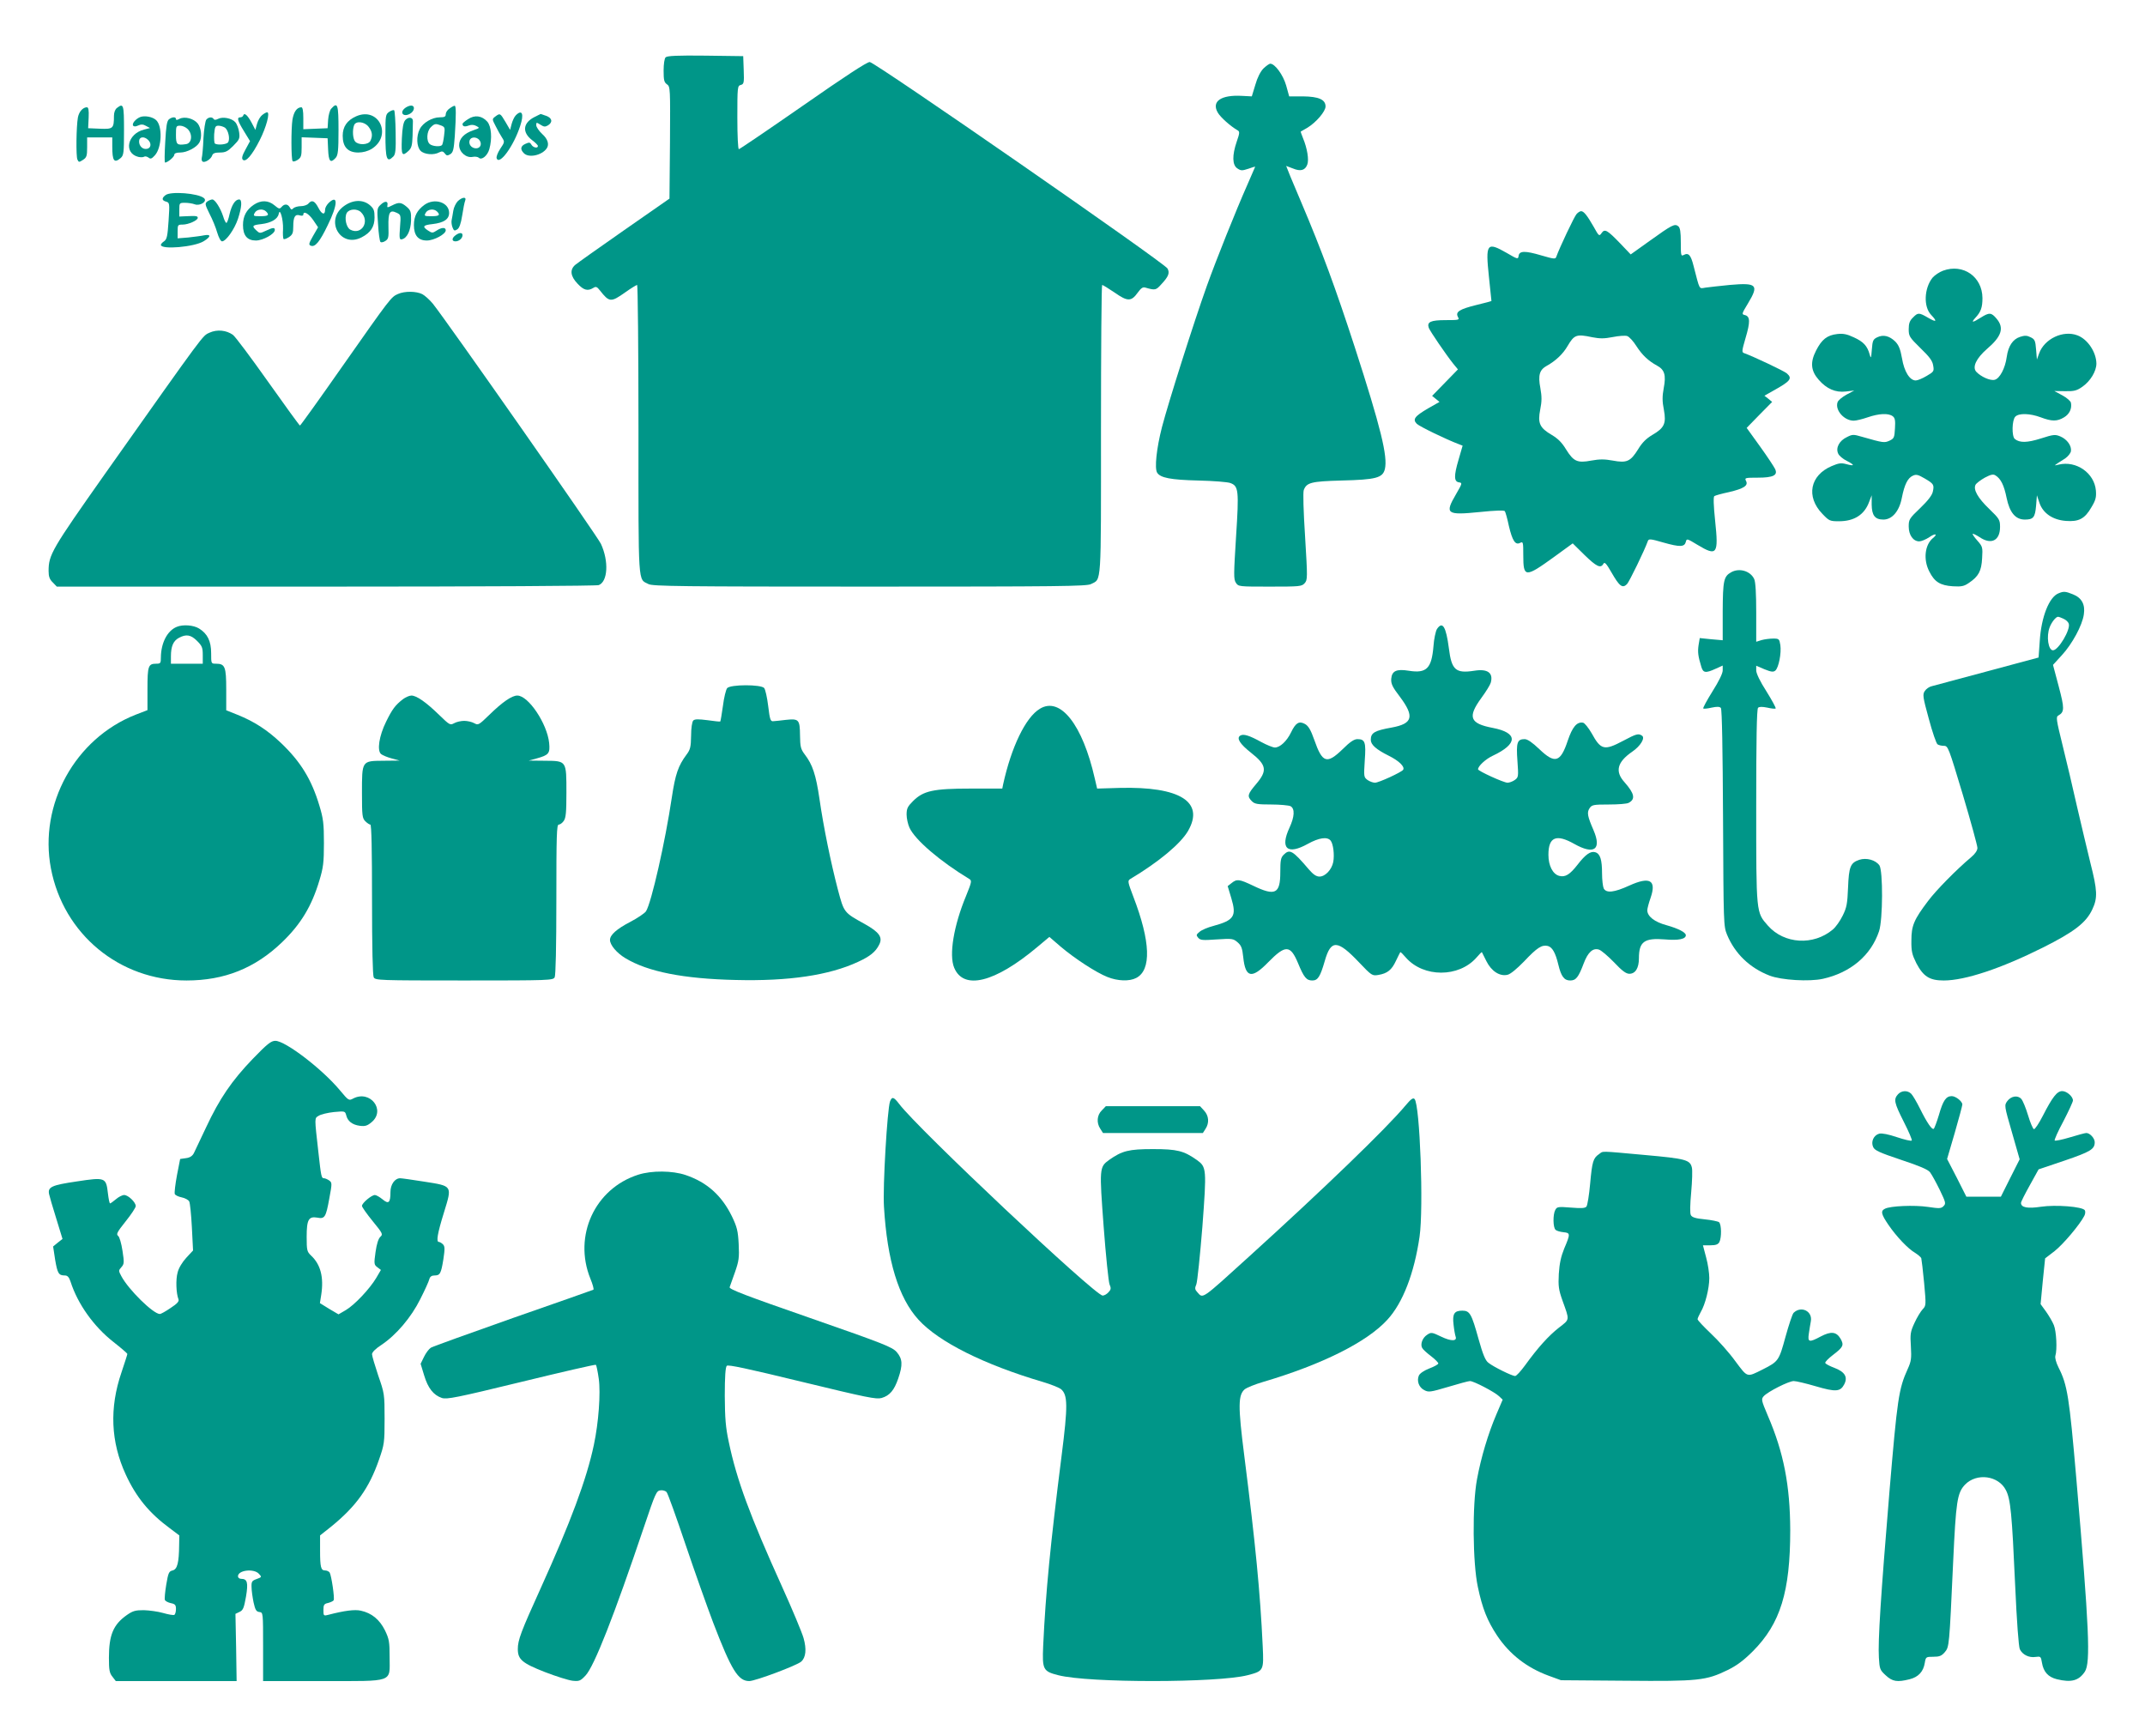 <?xml version="1.0" standalone="no"?>
<!DOCTYPE svg PUBLIC "-//W3C//DTD SVG 20010904//EN"
 "http://www.w3.org/TR/2001/REC-SVG-20010904/DTD/svg10.dtd">
<svg version="1.0" xmlns="http://www.w3.org/2000/svg"
 width="1280pt" height="1036pt" viewBox="0 0 1280 1036"
 preserveAspectRatio="xMidYMid meet">
<g transform="translate(0,1036) scale(0.1,-0.1)"
fill="#009688" stroke="none">
<path d="M3972 10018 c-7 -7 -12 -40 -12 -79 0 -57 3 -70 20 -82 20 -14 20
-23 18 -348 l-3 -334 -270 -188 c-148 -103 -280 -197 -292 -207 -34 -29 -29
-68 13 -112 37 -40 61 -46 94 -26 16 10 22 8 40 -15 56 -71 65 -72 150 -12 35
25 68 45 72 45 4 0 8 -388 8 -863 0 -948 -4 -889 60 -922 25 -13 194 -15 1320
-15 1126 0 1295 2 1320 15 64 33 60 -26 60 922 0 475 3 863 7 863 4 0 38 -21
75 -46 77 -54 99 -54 138 1 19 26 30 34 45 29 59 -17 63 -16 96 21 43 46 50
67 36 93 -19 34 -1747 1232 -1777 1232 -17 0 -147 -85 -398 -260 -206 -143
-378 -260 -383 -260 -5 0 -9 79 -9 189 0 182 1 189 20 194 19 5 21 12 18 89
l-3 83 -225 3 c-167 2 -229 -1 -238 -10z"/>
<path d="M7540 9952 c-18 -18 -37 -55 -49 -98 l-21 -69 -59 3 c-125 7 -183
-33 -144 -100 17 -29 77 -82 119 -106 12 -7 12 -16 -6 -67 -28 -82 -27 -140 4
-160 21 -14 28 -14 65 -2 22 8 41 14 41 12 0 -1 -21 -49 -46 -106 -70 -158
-186 -448 -242 -604 -79 -221 -230 -697 -268 -843 -33 -128 -45 -246 -29 -272
19 -31 81 -43 245 -47 91 -2 177 -9 192 -15 49 -18 52 -43 34 -320 -14 -226
-15 -254 -1 -275 15 -23 17 -23 204 -23 176 0 189 1 206 20 18 20 18 30 3 277
-10 154 -13 265 -8 279 17 45 44 52 225 57 207 5 246 16 259 68 18 75 -24 247
-180 729 -115 353 -195 571 -319 863 -51 119 -91 217 -90 217 1 0 19 -7 40
-15 45 -19 73 -12 86 23 11 28 0 97 -26 159 -8 20 -14 37 -13 38 2 1 19 11 40
23 52 32 108 97 108 127 0 41 -41 59 -135 60 l-82 0 -18 65 c-18 63 -67 130
-95 130 -6 0 -24 -13 -40 -28z"/>
<path d="M698 9716 c-11 -8 -18 -27 -18 -47 0 -76 -5 -80 -83 -77 l-71 3 3 63
c2 46 -1 62 -11 62 -24 -1 -46 -26 -53 -60 -10 -55 -12 -233 -3 -252 8 -17 10
-17 33 -2 22 14 25 24 25 75 l0 59 75 0 75 0 0 -54 c0 -86 11 -102 50 -69 18
16 20 30 20 165 0 155 -3 164 -42 134z"/>
<path d="M1977 9712 c-9 -9 -17 -40 -19 -67 l-3 -50 -72 -3 -73 -3 0 66 c0 45
-4 65 -12 65 -27 -1 -45 -27 -53 -75 -8 -53 -8 -233 1 -246 3 -5 16 -2 30 7
21 14 24 24 24 76 l0 59 78 -3 77 -3 3 -67 c3 -72 14 -84 45 -50 14 16 17 43
17 165 0 154 -5 171 -43 129z"/>
<path d="M2418 9716 c-36 -27 -12 -57 28 -35 28 15 33 49 7 49 -10 0 -26 -7
-35 -14z"/>
<path d="M2683 9713 c-13 -8 -23 -24 -23 -34 0 -15 -7 -19 -36 -19 -45 0 -100
-32 -119 -70 -22 -42 -19 -106 5 -130 22 -22 79 -27 111 -9 16 8 23 7 33 -6
11 -15 16 -15 33 -5 17 11 21 27 27 109 8 127 8 181 -1 180 -5 0 -18 -7 -30
-16z m-50 -102 c22 -9 23 -13 17 -60 -3 -28 -9 -54 -13 -57 -11 -11 -56 -7
-72 6 -22 18 -19 76 5 100 23 23 29 24 63 11z"/>
<path d="M2323 9693 c-22 -15 -23 -22 -23 -133 0 -150 8 -173 47 -134 13 13
16 38 14 142 -1 70 -5 130 -9 134 -4 3 -17 -1 -29 -9z"/>
<path d="M1565 9674 c-11 -8 -25 -31 -31 -52 l-10 -37 -22 42 c-24 45 -44 63
-50 45 -2 -7 -10 -12 -18 -12 -22 0 -17 -20 22 -83 l36 -59 -27 -50 c-20 -36
-24 -53 -16 -61 17 -17 55 26 101 117 39 77 63 166 44 166 -5 0 -18 -7 -29
-16z"/>
<path d="M3078 9672 c-9 -9 -20 -33 -25 -52 l-9 -35 -28 48 c-31 52 -32 53
-60 32 -20 -15 -20 -16 2 -58 11 -23 29 -54 38 -68 16 -25 16 -27 -11 -67 -15
-23 -25 -48 -21 -57 16 -43 101 73 140 193 24 72 12 102 -26 64z"/>
<path d="M2125 9666 c-54 -24 -80 -62 -80 -116 0 -67 31 -100 93 -100 28 0 57
8 79 21 127 79 44 255 -92 195z m74 -62 c23 -29 26 -55 11 -85 -13 -24 -72
-26 -91 -3 -14 17 -17 68 -6 97 10 27 62 22 86 -9z"/>
<path d="M3192 9663 c-72 -35 -78 -92 -17 -139 19 -14 35 -30 35 -35 0 -16
-29 -10 -39 8 -8 14 -13 15 -35 5 -30 -13 -33 -33 -10 -56 29 -30 107 -13 136
28 17 24 7 57 -27 87 -19 18 -35 41 -35 52 0 18 1 18 25 3 20 -13 28 -14 45
-4 30 19 25 44 -11 57 -18 6 -32 11 -33 11 -1 0 -16 -8 -34 -17z"/>
<path d="M835 9661 c-27 -12 -48 -38 -41 -50 5 -7 15 -7 30 0 17 8 30 8 47 -2
l24 -13 -35 -9 c-100 -25 -124 -140 -35 -163 13 -3 29 -3 35 1 6 4 17 1 26 -5
12 -10 19 -8 38 13 42 46 47 175 7 211 -22 20 -70 28 -96 17z m50 -137 c20
-20 16 -48 -8 -52 -25 -5 -47 16 -47 44 0 29 30 33 55 8z"/>
<path d="M2793 9649 c-18 -11 -33 -24 -33 -28 0 -16 13 -19 37 -10 16 6 31 5
46 -3 21 -11 20 -12 -18 -25 -56 -19 -85 -50 -85 -89 0 -42 42 -78 81 -70 14
3 31 0 36 -5 17 -17 52 12 63 51 18 64 12 136 -12 164 -32 36 -75 42 -115 15z
m67 -124 c18 -22 8 -50 -19 -50 -28 0 -47 25 -38 49 8 20 40 21 57 1z"/>
<path d="M1008 9648 c-12 -10 -17 -42 -22 -135 -4 -68 -5 -123 -1 -123 15 0
55 34 55 46 0 9 12 14 36 14 40 0 98 31 114 60 17 31 11 86 -10 113 -24 30
-78 44 -109 28 -14 -8 -21 -8 -21 -1 0 14 -23 13 -42 -2z m112 -58 c31 -31 25
-85 -10 -90 -54 -8 -60 -3 -60 55 0 52 1 55 25 55 14 0 34 -9 45 -20z"/>
<path d="M1231 9646 c-6 -8 -14 -58 -17 -112 -2 -55 -7 -106 -10 -116 -2 -9 0
-19 5 -22 14 -9 50 15 57 36 4 13 16 18 46 18 34 0 47 7 80 40 37 37 40 44 35
81 -3 22 -13 49 -23 60 -21 24 -75 34 -102 20 -14 -7 -23 -8 -27 -1 -9 14 -31
12 -44 -4z m112 -48 c20 -16 31 -68 18 -87 -8 -13 -61 -18 -78 -8 -5 3 -6 28
-5 56 4 45 7 51 26 51 12 0 30 -6 39 -12z"/>
<path d="M2418 9643 c-11 -13 -17 -45 -20 -110 -4 -100 1 -109 40 -73 18 17
22 33 24 90 1 39 2 78 2 87 1 24 -27 28 -46 6z"/>
<path d="M988 9196 c-24 -18 -23 -32 3 -39 21 -6 22 -9 15 -114 -6 -91 -10
-110 -26 -122 -11 -7 -20 -17 -20 -22 0 -30 200 -13 256 22 44 27 44 43 2 35
-18 -4 -61 -9 -95 -13 l-63 -5 0 41 c0 39 1 41 30 41 34 0 90 25 90 40 0 11
-8 13 -67 10 l-43 -2 0 41 c0 40 1 41 34 41 19 0 45 -4 58 -9 32 -12 78 18 55
37 -34 29 -198 42 -229 18z"/>
<path d="M2732 9160 c-11 -11 -24 -37 -27 -57 -3 -21 -8 -46 -10 -57 -2 -10 0
-29 5 -42 8 -21 12 -23 28 -13 13 8 22 33 30 83 6 40 14 80 18 89 9 24 -17 22
-44 -3z"/>
<path d="M1237 9158 c-15 -12 -14 -18 13 -73 17 -32 38 -83 46 -112 9 -30 21
-53 29 -53 23 0 74 71 95 134 23 70 26 116 7 116 -23 0 -44 -32 -57 -87 -6
-29 -15 -53 -19 -53 -4 0 -13 17 -19 38 -16 50 -49 102 -65 102 -7 0 -21 -6
-30 -12z"/>
<path d="M1962 9150 c-12 -12 -22 -29 -22 -40 0 -35 -19 -31 -40 10 -22 42
-39 50 -60 25 -7 -8 -27 -15 -44 -15 -18 0 -38 -6 -45 -12 -10 -11 -14 -10
-22 5 -12 21 -32 22 -49 2 -11 -13 -16 -12 -42 10 -37 31 -81 32 -124 3 -44
-30 -64 -68 -64 -121 0 -62 25 -92 77 -92 42 0 113 39 113 63 0 16 -12 15 -54
-5 -34 -16 -37 -16 -56 2 -29 27 -25 32 30 38 58 7 97 30 103 60 7 42 28 -33
26 -90 -2 -29 0 -55 3 -59 4 -3 18 2 32 11 22 15 26 25 26 64 0 57 11 75 39
66 12 -4 21 -2 21 4 0 25 31 8 59 -32 l29 -43 -30 -52 c-26 -45 -27 -53 -13
-58 25 -10 53 23 100 121 61 123 64 188 7 135z m-374 -52 c21 -21 13 -28 -33
-28 -43 0 -45 1 -35 20 12 22 49 27 68 8z"/>
<path d="M2052 9130 c-116 -84 -21 -252 106 -186 54 28 77 63 77 118 0 42 -4
53 -28 74 -41 35 -102 33 -155 -6z m102 -36 c56 -55 3 -140 -64 -104 -24 13
-36 71 -21 99 14 25 62 28 85 5z"/>
<path d="M2272 9139 c-22 -20 -23 -26 -16 -117 3 -54 10 -101 14 -105 4 -5 17
-3 29 5 19 12 21 21 19 86 -2 85 8 102 48 83 26 -12 27 -13 21 -87 -5 -65 -3
-75 10 -72 32 6 54 52 56 113 1 51 -2 60 -26 81 -33 28 -47 29 -88 8 -28 -14
-30 -14 -27 2 5 25 -15 27 -40 3z"/>
<path d="M2533 9138 c-44 -32 -63 -68 -63 -121 0 -61 25 -92 77 -92 43 0 113
38 113 61 0 19 -25 18 -55 -2 -23 -15 -27 -15 -50 0 -37 24 -31 33 26 39 68 8
99 29 99 67 0 62 -86 91 -147 48z m75 -40 c21 -21 13 -28 -33 -28 -43 0 -45 1
-35 20 12 22 49 27 68 8z"/>
<path d="M9408 9083 c-14 -15 -103 -204 -121 -255 -5 -15 -13 -14 -89 8 -98
29 -132 28 -136 -3 -3 -21 -6 -20 -71 18 -119 68 -127 57 -106 -143 8 -79 15
-144 15 -144 0 -1 -41 -12 -91 -24 -101 -25 -125 -41 -109 -71 10 -18 7 -19
-73 -19 -90 0 -113 -11 -101 -46 8 -21 103 -160 146 -214 l28 -34 -77 -79 -77
-79 22 -18 22 -18 -67 -38 c-82 -48 -95 -66 -68 -93 17 -16 175 -93 250 -121
l23 -9 -24 -83 c-29 -98 -28 -132 3 -136 20 -3 19 -6 -18 -70 -69 -118 -58
-127 141 -107 96 10 146 11 150 5 4 -6 15 -45 24 -88 21 -89 39 -116 67 -101
18 9 19 5 19 -74 0 -134 11 -135 185 -9 l110 80 70 -69 c72 -70 97 -82 113
-53 7 13 17 3 48 -51 48 -84 66 -97 93 -70 15 17 104 200 124 256 5 15 14 15
93 -8 99 -28 126 -27 134 4 5 21 7 20 70 -18 116 -70 126 -56 105 142 -10 95
-11 145 -5 149 6 4 45 15 88 24 89 21 116 39 101 67 -9 18 -5 19 69 19 93 0
122 14 105 51 -6 13 -46 74 -90 135 l-80 111 76 78 76 77 -23 19 -23 18 53 30
c103 57 115 73 81 103 -15 14 -204 103 -255 121 -15 5 -14 13 8 89 29 97 28
130 -3 138 -21 5 -20 7 18 70 67 111 53 124 -108 110 -59 -6 -125 -13 -145
-16 -41 -6 -33 -20 -72 130 -16 64 -30 80 -58 65 -17 -9 -18 -4 -18 74 0 64
-4 88 -15 97 -21 17 -37 9 -172 -88 l-112 -80 -61 64 c-79 82 -94 91 -113 63
-14 -20 -16 -18 -47 38 -39 68 -59 93 -75 93 -7 0 -19 -8 -27 -17z m93 -735
c46 -9 72 -9 123 1 35 7 74 10 86 6 12 -4 37 -31 55 -60 35 -54 71 -88 124
-117 44 -24 54 -56 39 -134 -9 -49 -9 -79 1 -129 15 -82 3 -108 -69 -150 -37
-22 -61 -46 -85 -86 -45 -72 -67 -83 -151 -67 -49 9 -79 9 -128 0 -84 -16
-106 -5 -151 67 -24 40 -48 64 -85 86 -72 42 -85 70 -69 151 10 50 10 77 1
128 -15 78 -5 110 39 134 51 28 96 70 123 117 40 68 53 73 147 53z"/>
<path d="M2718 8956 c-23 -17 -23 -36 0 -36 21 0 42 18 42 37 0 17 -20 16 -42
-1z"/>
<path d="M11595 8745 c-22 -8 -50 -27 -63 -42 -50 -63 -55 -173 -8 -222 38
-40 32 -46 -18 -17 -55 32 -61 32 -91 1 -19 -18 -25 -35 -25 -69 0 -42 4 -48
70 -113 54 -52 72 -76 76 -104 6 -34 4 -37 -39 -62 -25 -15 -54 -27 -65 -27
-36 0 -69 53 -82 132 -10 55 -19 78 -40 100 -35 34 -71 43 -107 26 -25 -12
-29 -19 -33 -73 -4 -53 -6 -57 -13 -30 -14 51 -37 76 -94 102 -42 20 -65 24
-100 20 -60 -7 -92 -32 -126 -99 -36 -70 -31 -121 16 -174 47 -54 100 -77 161
-70 l51 6 -47 -25 c-25 -14 -50 -34 -53 -46 -15 -47 40 -109 97 -109 14 0 51
9 83 20 67 23 123 26 149 7 14 -10 17 -25 14 -72 -3 -55 -5 -61 -32 -74 -31
-14 -36 -14 -165 23 -51 15 -57 15 -90 -2 -45 -21 -68 -64 -52 -98 5 -13 29
-33 52 -44 49 -25 47 -33 -4 -19 -30 8 -45 6 -87 -12 -129 -55 -154 -182 -56
-284 41 -43 45 -45 100 -45 91 0 152 39 180 116 l15 39 0 -56 c1 -65 20 -89
70 -89 52 0 95 50 110 130 16 80 35 118 66 132 20 9 31 6 69 -16 55 -32 59
-38 50 -79 -4 -21 -29 -54 -75 -98 -65 -62 -69 -68 -69 -110 0 -52 27 -89 63
-89 12 0 39 11 60 25 36 25 53 20 21 -6 -48 -40 -58 -128 -21 -199 31 -62 65
-83 140 -88 52 -3 67 0 96 20 58 39 75 71 79 147 4 65 3 70 -28 105 -18 20
-31 39 -28 41 2 2 21 -7 41 -20 69 -47 122 -21 122 61 0 42 -4 49 -64 107 -70
67 -97 117 -82 145 5 9 30 28 55 42 36 19 50 22 63 14 33 -20 52 -60 67 -134
18 -88 53 -130 109 -130 51 0 61 13 67 82 l5 63 15 -45 c21 -62 79 -102 158
-108 77 -6 113 13 152 81 26 43 30 60 27 100 -9 105 -117 180 -222 155 -33 -8
-35 -10 39 37 17 12 32 31 34 43 5 32 -23 71 -63 88 -31 13 -41 12 -116 -12
-82 -26 -127 -27 -156 -3 -19 16 -17 113 3 133 21 22 88 20 152 -4 66 -25 98
-25 139 0 32 19 48 52 41 87 -2 10 -25 30 -51 44 l-48 26 64 -1 c54 -1 70 3
104 27 47 33 83 92 83 138 -1 68 -52 145 -113 168 -86 33 -198 -21 -229 -108
l-13 -36 -5 60 c-4 53 -8 61 -33 73 -22 11 -35 11 -63 2 -43 -14 -70 -55 -79
-119 -9 -68 -42 -130 -72 -137 -26 -7 -82 18 -110 48 -25 28 0 80 64 136 88
75 104 126 57 181 -31 37 -43 38 -94 6 -49 -31 -60 -32 -33 -2 34 36 43 63 43
119 -1 127 -115 207 -235 163z"/>
<path d="M2375 8606 c-41 -18 -43 -20 -330 -429 -137 -196 -252 -356 -255
-356 -3 0 -88 117 -190 261 -102 144 -196 270 -210 280 -39 28 -94 34 -140 13
-42 -19 -20 11 -624 -843 -318 -451 -336 -482 -336 -579 0 -33 6 -50 25 -68
l24 -25 1605 0 c947 0 1615 4 1629 9 54 21 61 142 13 246 -21 46 -916 1324
-1003 1433 -19 23 -48 49 -63 57 -36 18 -105 19 -145 1z"/>
<path d="M10331 6946 c-45 -25 -50 -49 -51 -234 l0 -172 -69 6 -68 7 -7 -42
c-6 -41 -3 -66 16 -128 11 -38 25 -41 86 -13 l42 19 0 -29 c0 -18 -23 -65 -61
-125 -33 -53 -58 -99 -55 -102 2 -3 25 -1 50 5 33 7 48 6 55 -2 7 -8 11 -253
13 -657 3 -632 3 -645 24 -696 47 -113 135 -198 254 -244 70 -27 237 -37 318
-19 166 37 287 140 335 284 23 69 24 361 2 393 -23 32 -77 47 -120 33 -53 -18
-62 -41 -67 -166 -4 -96 -8 -119 -32 -167 -15 -31 -41 -68 -59 -83 -115 -97
-290 -87 -387 23 -71 81 -70 68 -70 713 0 394 3 579 11 587 7 7 25 7 55 1 25
-6 48 -8 50 -5 3 3 -22 49 -55 102 -38 59 -61 107 -61 125 l0 28 49 -21 c40
-16 53 -18 65 -8 20 17 37 104 30 152 -6 37 -8 39 -43 39 -20 0 -51 -4 -69 -9
l-32 -10 0 174 c0 114 -4 183 -12 200 -22 48 -88 68 -137 41z"/>
<path d="M12284 6820 c-56 -22 -103 -141 -112 -284 l-7 -99 -305 -82 c-168
-45 -317 -85 -332 -89 -15 -3 -34 -16 -42 -29 -14 -20 -12 -35 24 -166 21 -79
45 -148 52 -152 7 -5 24 -9 38 -9 25 0 28 -10 113 -292 48 -161 87 -304 87
-317 0 -15 -13 -35 -37 -55 -89 -75 -209 -197 -257 -261 -85 -112 -100 -148
-100 -236 -1 -65 4 -84 29 -135 42 -80 79 -104 164 -104 127 0 341 71 593 197
187 94 257 148 294 228 32 68 30 112 -12 277 -19 78 -55 229 -80 337 -24 108
-63 272 -86 365 -38 154 -40 169 -25 177 37 21 37 42 2 174 l-34 128 53 58
c61 66 122 178 131 243 9 59 -12 99 -65 120 -45 18 -55 19 -86 6z m30 -152
c14 -6 28 -19 31 -29 12 -35 -62 -159 -94 -159 -28 0 -41 83 -20 137 11 30 37
63 50 63 4 0 19 -5 33 -12z"/>
<path d="M1055 6620 c-57 -23 -94 -96 -95 -182 0 -35 -2 -38 -28 -38 -47 0
-52 -13 -52 -150 l0 -127 -70 -27 c-362 -142 -579 -536 -506 -918 75 -392 409
-668 809 -668 226 0 409 73 571 229 111 107 176 214 222 368 23 76 27 106 27
223 0 117 -4 147 -27 223 -47 157 -112 262 -228 373 -83 79 -161 129 -260 169
l-68 27 0 123 c0 137 -7 155 -61 155 -29 0 -29 0 -29 63 0 72 -22 116 -72 147
-34 21 -97 25 -133 10z m121 -84 c30 -30 34 -40 34 -85 l0 -51 -95 0 -95 0 0
44 c0 60 14 92 47 110 44 24 72 19 109 -18z"/>
<path d="M8575 6607 c-8 -13 -18 -59 -21 -103 -11 -132 -41 -163 -147 -146
-74 12 -101 -1 -105 -48 -2 -29 6 -48 53 -109 87 -117 75 -159 -51 -182 -101
-18 -124 -31 -124 -73 0 -29 31 -57 107 -95 61 -30 98 -66 86 -84 -9 -14 -145
-77 -168 -77 -11 0 -31 7 -44 16 -23 17 -23 20 -17 116 8 110 2 128 -44 128
-19 0 -44 -16 -88 -60 -94 -91 -121 -83 -169 55 -21 60 -35 83 -55 95 -36 20
-56 8 -84 -50 -25 -52 -66 -90 -96 -90 -12 0 -49 15 -82 33 -71 39 -106 50
-125 38 -24 -15 -2 -50 64 -102 94 -74 99 -107 30 -188 -50 -59 -54 -72 -25
-101 17 -17 33 -20 116 -20 52 0 104 -5 115 -10 27 -15 24 -63 -6 -128 -58
-125 -13 -165 109 -97 67 37 116 44 136 20 16 -19 24 -85 16 -128 -9 -46 -48
-87 -82 -87 -19 0 -37 12 -63 42 -98 115 -115 124 -151 88 -17 -17 -20 -33
-20 -104 0 -129 -30 -144 -161 -81 -84 40 -98 42 -130 16 l-23 -18 22 -73 c32
-107 16 -131 -109 -165 -31 -8 -67 -23 -80 -34 -21 -17 -22 -21 -9 -36 13 -15
26 -16 111 -10 92 6 98 5 124 -17 23 -20 28 -35 34 -90 13 -123 51 -130 149
-29 103 105 132 104 178 -6 35 -85 50 -103 85 -103 33 0 47 22 74 115 37 131
76 129 206 -8 74 -78 78 -80 114 -74 54 9 80 30 105 84 13 26 24 50 26 52 2 2
17 -13 34 -33 105 -119 315 -119 420 0 17 20 32 35 33 33 1 -2 13 -26 27 -54
30 -60 80 -92 126 -81 18 4 56 36 99 80 78 83 106 100 141 92 27 -7 46 -40 63
-111 17 -71 35 -95 71 -95 34 0 49 18 81 103 25 66 55 93 91 81 13 -4 53 -38
89 -75 48 -51 72 -69 92 -69 36 0 57 34 57 92 0 100 32 123 156 113 80 -7 124
2 124 25 0 17 -45 40 -116 60 -71 19 -114 53 -114 89 0 10 9 44 20 75 36 105
-5 128 -128 72 -90 -41 -136 -46 -152 -17 -5 11 -10 51 -10 90 0 82 -11 117
-40 126 -28 9 -59 -13 -106 -74 -46 -59 -73 -76 -109 -67 -39 10 -65 61 -65
126 0 106 46 126 154 65 119 -67 165 -34 115 82 -36 83 -40 105 -24 130 14 21
22 23 116 23 55 0 108 4 118 10 42 22 34 56 -25 123 -58 64 -44 120 46 182 50
34 79 83 58 96 -21 14 -33 11 -112 -31 -113 -60 -133 -55 -188 45 -19 33 -42
61 -51 63 -37 7 -64 -25 -92 -108 -43 -129 -76 -139 -169 -50 -43 41 -71 60
-88 60 -44 0 -51 -20 -43 -129 7 -96 6 -99 -16 -115 -13 -9 -32 -16 -43 -16
-23 0 -176 70 -176 80 0 19 45 61 88 81 151 71 151 137 0 166 -137 26 -152 64
-68 179 28 38 53 79 56 91 16 59 -19 84 -99 71 -110 -17 -135 4 -151 134 -17
130 -38 164 -71 115z"/>
<path d="M4339 6254 c-7 -9 -19 -56 -25 -106 -7 -49 -14 -91 -16 -93 -2 -1
-36 2 -76 8 -55 7 -76 7 -85 -2 -7 -7 -13 -45 -13 -91 -1 -67 -5 -83 -27 -112
-50 -67 -67 -117 -88 -256 -39 -263 -122 -629 -154 -679 -8 -12 -51 -41 -95
-64 -79 -41 -120 -77 -120 -107 0 -30 40 -78 92 -109 134 -81 347 -123 658
-130 316 -8 558 28 730 108 72 33 105 60 126 102 23 44 2 75 -86 124 -125 69
-123 67 -160 205 -42 161 -85 369 -110 542 -21 143 -41 204 -88 265 -24 32
-27 45 -28 114 -1 94 -7 100 -84 92 -30 -4 -64 -7 -75 -8 -17 -2 -21 8 -31 91
-6 50 -17 99 -24 107 -19 22 -202 22 -221 -1z"/>
<path d="M2404 6188 c-46 -36 -63 -59 -100 -134 -42 -85 -55 -172 -30 -193 8
-7 37 -19 63 -26 l48 -13 -97 -1 c-130 -1 -128 1 -128 -193 0 -135 2 -150 20
-168 11 -11 25 -20 30 -20 7 0 10 -155 10 -446 0 -288 4 -452 10 -465 10 -18
27 -19 540 -19 513 0 530 1 540 19 6 13 10 177 10 465 0 382 2 446 14 446 8 0
22 10 30 22 13 18 16 52 16 168 0 192 2 190 -128 191 l-97 1 48 13 c72 20 80
30 74 92 -12 116 -124 283 -190 283 -33 0 -89 -39 -167 -115 -63 -61 -66 -63
-90 -50 -14 8 -41 14 -60 14 -19 0 -46 -6 -60 -14 -24 -13 -27 -11 -90 50 -77
75 -134 115 -165 115 -12 0 -35 -10 -51 -22z"/>
<path d="M6205 6131 c-85 -51 -170 -228 -219 -451 l-5 -25 -188 0 c-224 0
-283 -13 -345 -75 -32 -32 -38 -44 -38 -80 0 -23 8 -58 17 -78 33 -73 183
-201 358 -307 15 -9 13 -19 -20 -100 -74 -178 -103 -353 -71 -429 56 -135 242
-89 494 122 l74 62 66 -57 c86 -73 214 -156 280 -182 62 -25 132 -27 172 -6
92 47 86 217 -17 485 -33 87 -35 95 -19 105 174 104 302 212 346 288 99 173
-49 265 -409 256 l-134 -4 -14 60 c-73 322 -206 491 -328 416z"/>
<path d="M1508 4042 c-125 -130 -198 -237 -278 -408 -34 -71 -66 -140 -73
-154 -9 -17 -23 -27 -47 -30 l-35 -5 -19 -97 c-10 -54 -16 -104 -13 -112 3 -7
21 -16 41 -20 20 -4 40 -15 45 -24 5 -9 12 -79 16 -155 l7 -138 -40 -43 c-24
-26 -46 -62 -52 -88 -12 -41 -9 -125 5 -160 5 -12 -7 -26 -47 -52 -29 -20 -58
-36 -64 -36 -39 0 -187 145 -230 226 -17 32 -17 34 0 53 17 19 18 27 7 98 -7
46 -18 83 -26 89 -13 10 -6 23 45 87 33 41 60 82 60 91 0 23 -45 66 -69 66
-11 0 -33 -11 -49 -25 -17 -14 -32 -25 -35 -25 -4 0 -9 27 -13 60 -11 95 -15
97 -186 71 -150 -22 -174 -33 -165 -76 2 -11 21 -76 42 -143 l38 -124 -28 -22
-28 -23 12 -79 c14 -82 21 -94 58 -94 16 0 25 -10 34 -37 43 -134 139 -268
255 -359 46 -36 84 -69 84 -72 0 -4 -16 -53 -35 -110 -73 -213 -64 -415 25
-609 63 -137 142 -232 263 -321 l57 -43 -1 -57 c-1 -107 -11 -145 -39 -152
-22 -5 -26 -14 -38 -85 -7 -43 -11 -84 -8 -91 3 -7 18 -15 35 -19 26 -5 31
-11 31 -35 0 -16 -4 -32 -10 -35 -5 -3 -35 2 -66 11 -31 9 -83 16 -116 17 -50
0 -65 -4 -101 -29 -81 -57 -107 -119 -107 -255 0 -72 3 -91 21 -113 l20 -26
361 0 360 0 -3 200 -4 201 25 12 c21 10 26 24 38 91 14 84 8 106 -29 106 -11
0 -19 7 -19 15 0 37 95 48 125 15 18 -19 17 -20 -13 -31 -28 -10 -32 -15 -31
-47 0 -21 6 -62 12 -92 10 -45 16 -56 35 -58 22 -3 22 -3 22 -208 l0 -204 354
0 c433 0 401 -11 401 142 0 93 -3 109 -28 161 -32 64 -79 103 -144 117 -35 8
-95 1 -195 -25 -27 -7 -28 -5 -28 29 0 31 4 37 28 42 15 4 30 11 33 16 7 11
-13 147 -24 166 -5 6 -16 12 -27 12 -25 0 -30 19 -30 120 l0 89 68 54 c147
120 225 228 284 399 31 89 33 100 33 243 0 147 -1 152 -38 258 -20 60 -37 117
-37 127 0 12 21 33 55 55 89 59 179 165 233 274 27 53 51 106 54 119 4 15 14
22 31 22 33 0 39 11 53 98 9 61 9 76 -3 88 -8 8 -19 14 -24 14 -17 0 -9 49 30
175 50 163 53 158 -119 185 -69 11 -133 20 -142 20 -32 0 -58 -37 -58 -82 0
-65 -11 -74 -47 -44 -17 14 -38 26 -46 26 -20 0 -77 -48 -77 -65 0 -7 29 -48
64 -91 60 -73 62 -79 46 -93 -12 -11 -22 -42 -29 -91 -10 -71 -9 -76 11 -91
l21 -16 -28 -48 c-39 -65 -129 -161 -182 -192 l-43 -25 -56 33 -55 34 8 50
c16 105 -4 181 -61 234 -24 23 -26 31 -26 112 0 103 12 123 64 114 44 -9 51 3
71 114 17 91 17 95 -1 108 -10 7 -24 13 -31 13 -15 0 -17 11 -33 155 -24 213
-24 202 2 218 12 8 53 18 90 22 66 6 67 6 74 -19 8 -35 36 -57 81 -63 32 -4
45 0 71 22 85 72 -9 193 -110 141 -26 -14 -28 -13 -78 47 -106 128 -327 297
-387 297 -25 0 -48 -18 -135 -108z"/>
<path d="M11326 3831 c-27 -30 -23 -50 34 -163 30 -59 52 -110 48 -113 -4 -4
-43 5 -88 20 -50 17 -90 25 -106 21 -33 -9 -51 -48 -36 -80 9 -20 38 -33 166
-76 109 -36 161 -58 173 -74 10 -13 36 -60 58 -105 36 -75 38 -82 23 -97 -14
-15 -26 -15 -93 -5 -80 12 -226 6 -257 -11 -27 -13 -22 -33 21 -96 47 -69 117
-143 159 -167 17 -11 34 -25 37 -32 2 -8 10 -74 17 -148 12 -132 12 -135 -9
-157 -12 -13 -34 -49 -49 -82 -24 -52 -26 -66 -21 -140 4 -71 2 -88 -19 -134
-54 -119 -62 -177 -109 -732 -52 -626 -69 -890 -63 -990 4 -68 6 -74 41 -106
40 -37 68 -42 143 -23 52 13 82 46 90 98 6 35 7 36 51 36 36 0 49 5 68 27 27
32 27 33 50 535 17 366 24 415 71 465 70 72 200 54 244 -33 28 -54 36 -141 55
-564 10 -224 21 -369 28 -385 16 -33 55 -52 94 -46 30 4 32 3 38 -34 9 -55 37
-86 89 -99 86 -21 131 -9 167 45 35 53 26 257 -51 1154 -42 486 -53 557 -106
661 -15 30 -22 58 -19 69 12 37 6 148 -9 184 -8 20 -30 57 -47 81 l-32 44 13
137 14 136 56 43 c51 40 151 158 178 211 6 11 7 26 3 33 -14 22 -174 34 -262
21 -79 -12 -119 -5 -119 23 0 7 24 54 53 106 l52 94 154 52 c155 53 181 68
181 110 0 24 -29 55 -50 55 -8 0 -52 -12 -98 -26 -46 -14 -87 -22 -91 -19 -3
4 20 56 52 115 31 60 57 116 57 124 0 24 -37 56 -64 56 -31 0 -58 -35 -116
-148 -23 -45 -47 -81 -53 -79 -6 2 -22 39 -35 83 -13 43 -31 87 -40 97 -21 24
-61 18 -84 -13 -18 -25 -18 -27 28 -186 l46 -161 -56 -111 -56 -112 -103 0
-103 0 -57 113 -58 112 46 157 c25 86 45 162 45 168 0 19 -40 50 -63 50 -34 0
-52 -25 -77 -113 -13 -43 -27 -80 -31 -82 -10 -7 -40 36 -82 121 -20 40 -43
79 -52 88 -22 22 -58 20 -79 -3z"/>
<path d="M5311 3788 c-16 -45 -44 -509 -36 -628 19 -321 87 -544 206 -674 121
-133 392 -268 741 -371 48 -14 97 -34 109 -43 41 -34 42 -99 4 -397 -67 -530
-95 -813 -110 -1136 -6 -140 -1 -151 90 -174 181 -47 952 -46 1130 0 96 25 97
27 90 174 -15 321 -43 608 -110 1136 -38 298 -37 363 4 397 12 9 61 29 109 43
352 104 620 238 741 371 92 100 160 276 192 495 25 172 2 790 -30 822 -9 9
-22 -1 -53 -38 -114 -137 -494 -503 -933 -901 -290 -263 -275 -253 -310 -214
-15 16 -16 24 -6 47 6 16 22 170 36 343 26 348 25 357 -33 399 -78 55 -118 65
-262 65 -144 0 -184 -10 -262 -65 -58 -42 -58 -50 -32 -399 13 -173 29 -327
35 -343 10 -23 9 -31 -6 -47 -10 -11 -25 -20 -35 -20 -45 0 -1105 997 -1214
1143 -33 43 -43 46 -55 15z"/>
<path d="M6575 3735 c-29 -28 -33 -74 -9 -110 l16 -25 298 0 298 0 16 25 c23
35 20 78 -9 109 l-24 26 -281 0 -281 0 -24 -25z"/>
<path d="M9542 3474 c-35 -24 -41 -44 -53 -176 -6 -67 -16 -129 -22 -137 -9
-10 -30 -11 -93 -6 -76 6 -83 5 -93 -14 -15 -27 -14 -106 2 -119 6 -6 28 -12
47 -14 41 -4 42 -9 4 -98 -19 -47 -28 -88 -32 -150 -4 -74 -1 -95 22 -160 43
-120 45 -110 -22 -162 -61 -48 -123 -116 -202 -225 -25 -34 -51 -63 -59 -63
-17 0 -128 54 -159 79 -18 13 -33 49 -59 142 -42 151 -52 169 -97 169 -48 0
-60 -19 -52 -84 3 -30 9 -61 12 -70 11 -29 -26 -30 -86 -1 -56 27 -60 27 -84
11 -28 -18 -42 -57 -29 -79 4 -8 28 -30 52 -48 25 -19 44 -39 44 -44 -1 -6
-25 -19 -54 -30 -31 -12 -56 -29 -62 -42 -14 -32 0 -71 32 -87 26 -14 37 -12
142 19 63 19 122 35 131 35 22 0 147 -65 174 -91 l21 -20 -38 -89 c-48 -112
-91 -255 -115 -385 -29 -153 -26 -502 5 -644 27 -128 56 -201 115 -290 75
-112 177 -191 307 -239 l74 -27 385 -3 c436 -4 481 1 610 64 55 27 96 58 151
113 163 164 222 354 222 721 -1 267 -39 464 -134 684 -39 92 -40 98 -24 116
25 27 149 90 179 90 14 0 73 -14 131 -31 119 -35 147 -33 170 11 23 44 4 75
-59 99 -27 10 -52 23 -54 29 -2 6 19 27 45 47 63 48 68 59 46 98 -25 42 -57
45 -118 13 -69 -37 -79 -35 -71 17 3 23 9 56 12 74 11 60 -58 94 -103 50 -7
-7 -28 -70 -48 -142 -39 -143 -42 -148 -135 -195 -98 -49 -90 -51 -165 49 -36
50 -102 124 -146 165 -43 41 -79 79 -79 85 0 5 9 25 19 43 27 45 51 141 51
203 0 28 -8 84 -19 123 l-19 72 44 0 c33 0 46 5 54 19 14 27 13 106 -2 119 -7
5 -46 13 -86 17 -54 5 -75 12 -82 25 -6 11 -5 61 2 137 6 66 8 132 4 147 -11
46 -37 53 -283 75 -275 25 -244 24 -271 5z"/>
<path d="M3808 3351 c-259 -83 -388 -365 -285 -620 14 -34 22 -63 18 -66 -4
-2 -219 -78 -478 -168 -258 -91 -480 -171 -492 -178 -12 -8 -30 -32 -41 -55
l-20 -41 21 -69 c23 -77 56 -118 106 -135 30 -9 84 1 474 96 242 59 442 105
445 102 3 -3 11 -40 17 -83 12 -86 -1 -262 -29 -394 -43 -205 -140 -464 -317
-855 -118 -260 -137 -310 -137 -364 0 -62 26 -84 161 -137 67 -26 141 -49 165
-52 40 -4 47 -2 78 31 52 55 171 359 349 887 68 202 74 215 98 218 14 2 31 -3
37 -11 7 -7 57 -147 112 -310 55 -163 130 -374 166 -469 109 -284 149 -348
215 -348 36 0 284 93 310 116 28 25 33 74 14 141 -9 32 -67 171 -129 308 -191
422 -270 636 -317 861 -19 88 -23 141 -24 276 0 114 4 171 12 179 8 8 117 -15
450 -96 388 -94 442 -105 474 -96 48 14 75 46 99 116 28 82 26 117 -9 158 -27
30 -74 49 -516 203 -383 133 -485 172 -481 184 3 8 17 49 32 90 23 66 26 86
22 167 -4 79 -10 102 -40 165 -61 125 -149 204 -276 247 -79 27 -203 28 -284
2z"/>
</g>
</svg>
